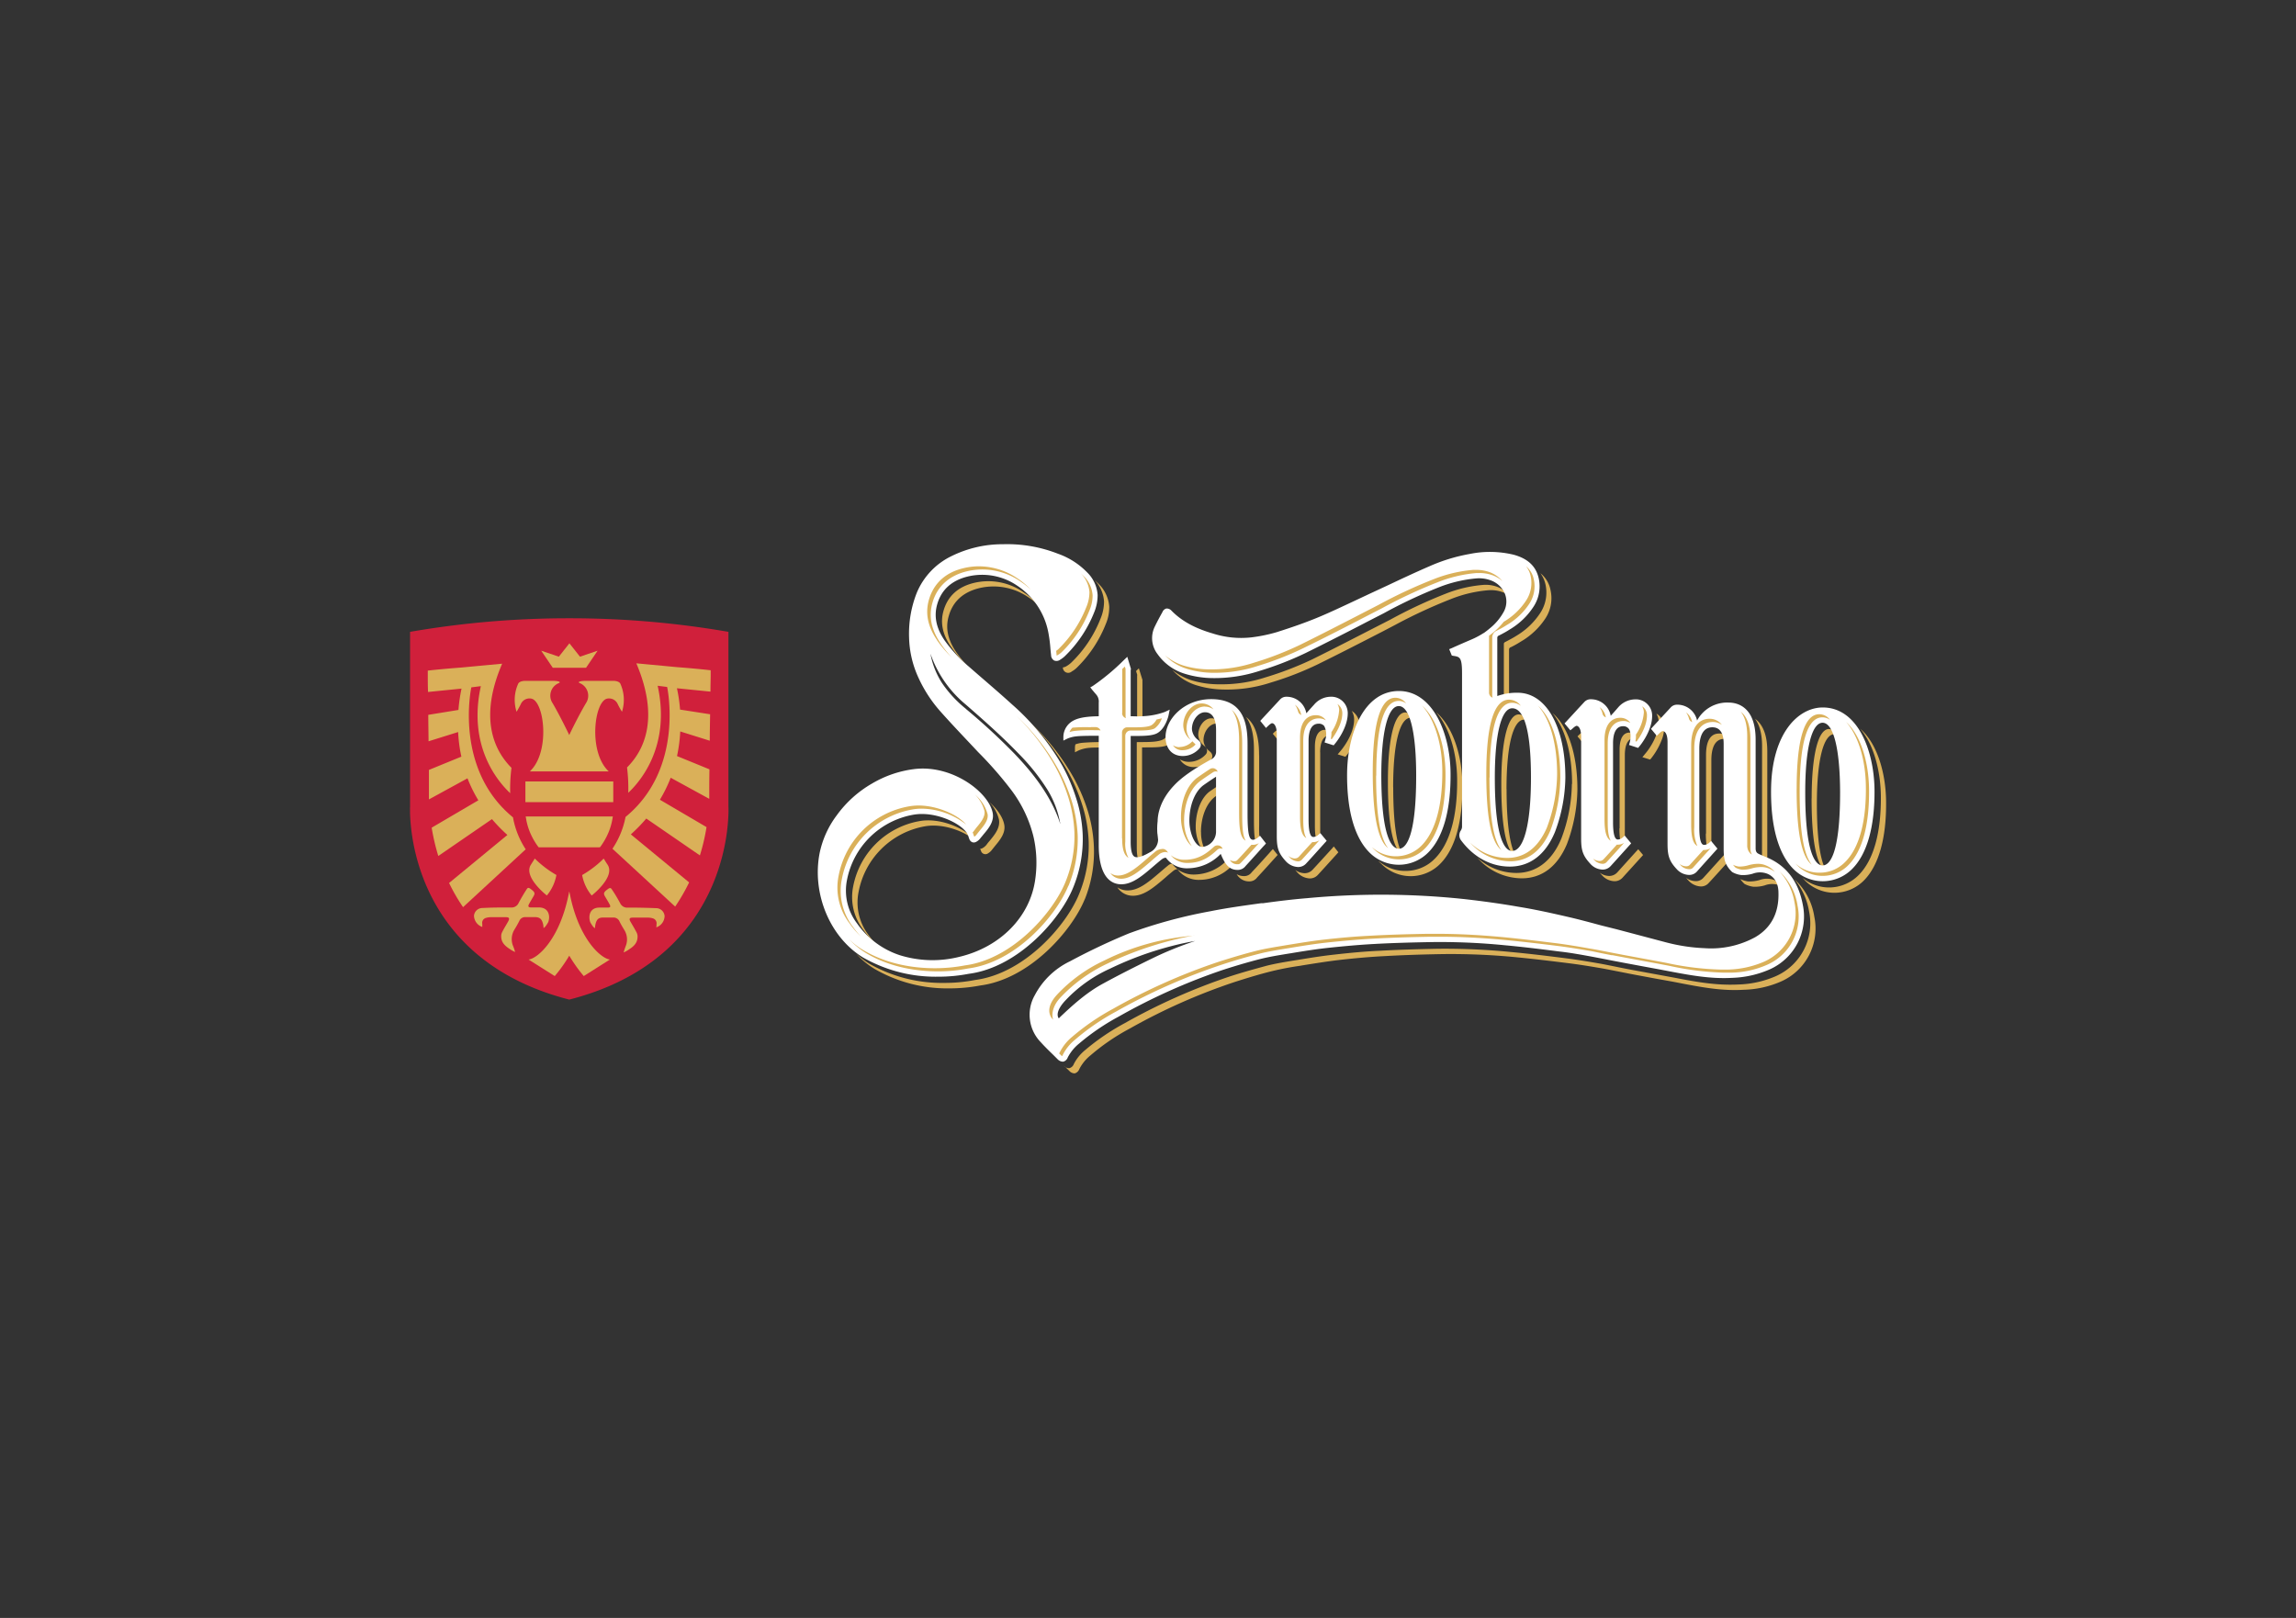 <svg id="Vrstva_1" data-name="Vrstva 1" xmlns="http://www.w3.org/2000/svg" viewBox="0 0 595.28 419.53"><rect x="0" y="0" width="595.28" height="419.53" fill="#333333" stroke="none"/><defs><style>.cls-1{fill:#d0203b;}.cls-2,.cls-3{fill:#dab059;}.cls-3,.cls-4{fill-rule:evenodd;}.cls-4,.cls-5{fill:#fff;}</style></defs><title>logo_konkurence</title><path class="cls-1" d="M147.59,160.32a240.68,240.68,0,0,1,41.27,3.52v45.23s2.2,39-41.27,50.13c-43.46-11.16-41.27-50.13-41.27-50.13V163.84A240.61,240.61,0,0,1,147.59,160.32Z"/><path class="cls-2" d="M140.81,239.66a5.42,5.42,0,0,1,.11,1,2.38,2.38,0,0,0,.69-.7,9.13,9.13,0,0,0,.53-.84c.54-1.44.26-3.77-2.37-3.82-.82,0-1.44,0-2.17,0-.56,0-.77-.26-.46-.84s.79-1.39,1.19-2.07.33-1-.36-1.58c-.94-.76-1.1-.78-1.56,0-.7,1.08-1.35,2.2-1.95,3.33a2,2,0,0,1-2.05,1.17c-2.54,0-4.8,0-7.34.14a2.2,2.2,0,0,0-2.18,2,3.17,3.17,0,0,0,2.15,2.91c0-.31,0-.56,0-.79a1.32,1.32,0,0,1,.94-1.55,4.47,4.47,0,0,1,1.26-.19c1.3,0,2.58,0,3.88,0,.92,0,1.09.29.59,1.18s-1.07,1.79-1.53,2.72a2.15,2.15,0,0,0-.23,1.05c0,1.26.54,2.2,2.12,3.24a7.8,7.8,0,0,0,1.48.84,13.16,13.16,0,0,0-.62-1.8,4.75,4.75,0,0,1,.44-4c.45-.73.88-1.47,1.27-2.25a1.64,1.64,0,0,1,1.61-1h2.62C140,237.89,140.5,238.34,140.81,239.66Z"/><path class="cls-2" d="M151.94,173.16l3-4.43-4.57,1.55-2.74-3.47-2.74,3.47-4.57-1.55,3,4.43Z"/><path class="cls-2" d="M135,182.65a2.46,2.46,0,0,1,2.74-1.5c3.38.62,5,13.86-.37,18.88h20.46c-5.39-5-3.77-18.26-.38-18.88a2.46,2.46,0,0,1,2.74,1.5,20.54,20.54,0,0,0,1.07,1.91,10.13,10.13,0,0,0-.45-7.33s-.32-.68-1.82-.68h-7.1c-1.36,0-2.32.27-1.56.59a3.52,3.52,0,0,1,1.56,5.24c-1.93,3.29-4,7.54-4.3,8.22-.33-.68-2.37-4.93-4.29-8.22a3.51,3.51,0,0,1,1.56-5.24c.76-.32-.2-.59-1.56-.59h-7.09c-1.52,0-1.83.68-1.83.68a10.13,10.13,0,0,0-.45,7.33S134.39,183.83,135,182.65Z"/><path class="cls-2" d="M133,211.94c-15.4-12.61-10.8-33.71-10.8-33.71l2.47-.31c-3.41,15.42,4.25,24.59,7.61,27.76a43.07,43.07,0,0,1,.33-6.58c-4.57-4.6-8.46-12.93-2.42-27l-10.64,1c-2.89.21-5.83.48-8.64.79v1.27c0,1.25,0,2.69.07,4.27l8.68-.87a42.06,42.06,0,0,0-.8,5.53l-7.82,1.27c0,2.28.06,4.62.07,6.86l7.67-2.4a38,38,0,0,0,.84,6.38l-8.41,3.44c0,2.8,0,5,0,5.92,0,.56,0,1.14,0,1.73l10-5.47a35.79,35.79,0,0,0,2.81,5.7l-12.1,7.1a55.34,55.34,0,0,0,1.72,7.34l13.91-9.56a42.4,42.4,0,0,0,4,4.11l-15.12,12.45a48.14,48.14,0,0,0,3.63,6.27l16.24-15A22.23,22.23,0,0,1,133,211.94Z"/><path class="cls-2" d="M137.66,224.2c-2.1,3.18,4.12,8,4.12,8a11.58,11.58,0,0,0,2.48-5.31,27.11,27.11,0,0,1-5.61-4.27C138.36,223.12,138,223.65,137.66,224.2Z"/><path class="cls-2" d="M170.12,235.49c-2.54-.1-4.8-.15-7.34-.14a2,2,0,0,1-2-1.17c-.62-1.13-1.26-2.25-2-3.33-.47-.78-.62-.76-1.58,0-.67.54-.75.9-.35,1.58s.83,1.38,1.2,2.07.09.84-.48.84c-.72,0-1.33,0-2.16,0-2.63,0-2.91,2.38-2.36,3.82a7.31,7.31,0,0,0,.52.84,2.5,2.5,0,0,0,.68.7,7.3,7.3,0,0,1,.13-1c.31-1.32.79-1.77,2-1.78H159a1.66,1.66,0,0,1,1.61,1c.38.78.82,1.52,1.27,2.25a4.64,4.64,0,0,1,.41,4,16.51,16.51,0,0,0-.6,1.8,6.9,6.9,0,0,0,1.47-.84c1.6-1,2.12-2,2.14-3.24a2.27,2.27,0,0,0-.23-1.05c-.48-.93-1-1.81-1.54-2.72s-.32-1.18.59-1.18c1.29,0,2.59,0,3.89,0a4.4,4.4,0,0,1,1.25.19,1.33,1.33,0,0,1,.95,1.55c0,.23,0,.48-.06.79a3.18,3.18,0,0,0,2.16-2.91A2.21,2.21,0,0,0,170.12,235.49Z"/><path class="cls-2" d="M158.82,212.16a2.46,2.46,0,0,1,.06-.36v-.09H136.31v.09c0,.12.05.25.07.36.06.38.12.74.21,1.1a16,16,0,0,0,.81,2.54,18.12,18.12,0,0,0,2.17,3.81.26.26,0,0,0,.23.1h15.59a.3.3,0,0,0,.24-.1,18.08,18.08,0,0,0,2.16-3.81,16,16,0,0,0,.81-2.54C158.69,212.9,158.75,212.54,158.82,212.16Z"/><path class="cls-2" d="M159,203.25v-.62H136.22V208H159Z"/><path class="cls-2" d="M175.62,173l-10.64-1c6,14.12,2.15,22.45-2.41,27a43.44,43.44,0,0,1,.32,6.58c3.36-3.17,11-12.34,7.62-27.76l2.46.31s4.6,21.1-10.79,33.71a22.27,22.27,0,0,1-3.39,8.24l16.26,15a49.22,49.22,0,0,0,3.62-6.27l-15.11-12.45a43.62,43.62,0,0,0,4-4.11l13.9,9.56a52.37,52.37,0,0,0,1.72-7.34l-12.09-7.1a36.58,36.58,0,0,0,2.8-5.7l10,5.47c0-.59,0-1.17,0-1.73,0-1,0-3.12.05-5.92l-8.41-3.44a40.24,40.24,0,0,0,.84-6.38l7.65,2.4c0-2.24.06-4.58.09-6.86L176.32,184a40.28,40.28,0,0,0-.81-5.53l8.69.87c0-1.58.05-3,.06-4.27V173.8C181.46,173.49,178.52,173.22,175.62,173Z"/><path class="cls-2" d="M156.52,222.63a26.68,26.68,0,0,1-5.59,4.27,11.58,11.58,0,0,0,2.48,5.31s6.23-4.83,4.11-8C157.14,223.65,156.83,223.12,156.52,222.63Z"/><path class="cls-2" d="M147.74,231.81l-.15-.67-.14.67c-2.31,11.68-8,16.72-10.41,17l6.79,4.29a38.77,38.77,0,0,0,3.76-5.29h0a38.77,38.77,0,0,0,3.76,5.29l6.78-4.29C155.78,248.53,150.05,243.49,147.74,231.81Z"/><path class="cls-3" d="M331.25,221.69l-.4.45s-3.48,3.88-4.93,5.41a2.47,2.47,0,0,1-2.08,1,3.66,3.66,0,0,1-3.21-1.88,3.54,3.54,0,0,0,1.83.5,2.36,2.36,0,0,0,2.08-1c1.48-1.53,4.91-5.36,4.93-5.41l.55-.6Zm.5-30.45-.52.53L330,190.26l.4-.4c.63-.6.93-.67,1-.67.42,0,.9.4,1.1,1.45A3.68,3.68,0,0,0,331.75,191.24ZM347,221l-.4.45s-4.09,4.53-4.94,5.43a2.74,2.74,0,0,1-2.08.9h0a4.62,4.62,0,0,1-3.18-1.5l-.6-.7a4.44,4.44,0,0,0,2.43.85,2.8,2.8,0,0,0,2.08-.9c.85-.9,5-5.46,5-5.46l.5-.58Zm-20.54-25.17v18.18a27.35,27.35,0,0,0,.35,5.33l-.22,0c-1,0-1.48-1-1.48-6.74V194.49c0-3-.35-6.28-2.08-8.58C325.94,188.11,326.44,192.19,326.44,195.87Zm15.83-.77v20.38a15.14,15.14,0,0,0,.25,3.15,1,1,0,0,1-.28.05c-.4,0-1.35,0-1.35-4.56v-20.4c0-2.86.93-4.43,2.61-4.43a1.71,1.71,0,0,1,1.47.62,2,2,0,0,1,.35.78,3.18,3.18,0,0,0-.47,0C343.2,190.66,342.27,192.24,342.27,195.1Zm-30.9,20.7a10.52,10.52,0,0,0,1.33,5.26c-1.58-.73-2.71-3.83-2.71-6.63,0-4.06,1.48-7.69,3.78-9.27v0c1.48-1,2.53-1.73,3.11-2.08v2.28c-.48.32-1.05.7-1.73,1.17C312.85,208.12,311.37,211.75,311.37,215.8Zm46.1,7.54a10.28,10.28,0,0,0,6.88,2.53,10.47,10.47,0,0,0,7.69-3.23c3.86-3.91,5.83-11,5.73-20.61-.07-6.61-1.92-13.24-5.43-17.3,4.38,3.78,6.71,11.27,6.79,18.68.12,9.56-1.86,16.7-5.71,20.58a10.71,10.71,0,0,1-15.35,0A6.26,6.26,0,0,1,357.47,223.34Zm3.73-19.18c0,10.49,1.12,15.3,2.4,17.4-1.65-.75-3.78-4.51-3.78-18.78,0-11.27,1.68-18,4.51-18a2.6,2.6,0,0,1,2.1,1.55,1.89,1.89,0,0,0-.72-.17C362.88,186.16,361.2,192.89,361.2,204.16Zm-14.4-8.51.93-1.11c.12-.15,3.33-4,3.33-7.93a4.12,4.12,0,0,0-.63-2.23,4.23,4.23,0,0,1,2,3.6c0,3.91-3.2,7.77-3.33,7.94l-.3.35Zm101.56,27.44-.4.45s-4.08,4.53-4.94,5.43a2.64,2.64,0,0,1-2.1.93,4.62,4.62,0,0,1-3.18-1.53c-.22-.23-.42-.47-.6-.7a4.28,4.28,0,0,0,2.4.85,2.55,2.55,0,0,0,2.11-.9c.85-.93,4.93-5.46,4.93-5.46l.53-.57ZM426,221.71l-.4.45-4.94,5.44a2.75,2.75,0,0,1-2.1.9,4.48,4.48,0,0,1-3.18-1.51c-.23-.25-.44-.48-.62-.7a4.34,4.34,0,0,0,2.42.85,2.85,2.85,0,0,0,2.11-.9c.82-.92,4.93-5.46,4.93-5.46l.53-.57Zm26.19,7.39a9.86,9.86,0,0,1-1-1.15,7.29,7.29,0,0,0,2,.6,9.25,9.25,0,0,0,3-.35,5.45,5.45,0,0,1,3.84,0,4.33,4.33,0,0,1,1.95,1.7c-.19-.11-.38-.22-.58-.32a5.41,5.41,0,0,0-3.85,0,9,9,0,0,1-3,.35,6.91,6.91,0,0,1-2.21-.7Zm-32.28-14.3V194.39c0-2.85.9-4.43,2.58-4.43a1.71,1.71,0,0,1,1.48.63,2.48,2.48,0,0,1,.35.77l-.47,0c-1.66,0-2.58,1.58-2.58,4.43v20.38a15.25,15.25,0,0,0,.25,3.16,1.66,1.66,0,0,1-.28.05C420.79,219.36,419.86,219.36,419.86,214.8Zm-12.32-11.52c0-8.13-1.9-14.62-5.1-18.4,4,3.43,6.48,10.54,6.48,19.78a41.7,41.7,0,0,1-2.7,14.17c-2.43,5.84-6.49,8.92-11.72,8.92A15.34,15.34,0,0,1,383,222.36a15,15,0,0,0,10.12,4c5.21,0,9.26-3.08,11.69-8.92A41.7,41.7,0,0,0,407.54,203.28Zm34.73,12.87V195.77c0-2.53.58-5.56,3.38-5.56a2.48,2.48,0,0,1,2.43,1.61,2.62,2.62,0,0,0-1.05-.23c-2.8,0-3.38,3-3.38,5.56v20.38a15.07,15.07,0,0,0,.25,3.15,1,1,0,0,1-.3,0C443.2,220.73,442.27,220.73,442.27,216.15Zm-32.1-23.71-1.22-1.5.4-.4c.67-.65,1-.68,1-.68.43,0,.91.4,1.11,1.45a3.6,3.6,0,0,0-.78.61ZM303.93,173.69a15.32,15.32,0,0,0,4.91,2.68,24.15,24.15,0,0,0,7.34,1.07,36.57,36.57,0,0,0,11.92-1.8A85.46,85.46,0,0,0,340.17,171c5.7-2.81,11.44-5.79,17-8.64l3.28-1.68a124.75,124.75,0,0,1,14.32-6.71,33.8,33.8,0,0,1,9.74-2.3,8.66,8.66,0,0,1,3.6.47,6.5,6.5,0,0,1,3.11,2.31,6.56,6.56,0,0,0-1.73-.93,8.75,8.75,0,0,0-3.6-.47,33.43,33.43,0,0,0-9.74,2.3A132.93,132.93,0,0,0,361.8,162l-3.26,1.71c-5.55,2.85-11.29,5.81-17,8.61A81.51,81.51,0,0,1,329.45,177a36.32,36.32,0,0,1-11.89,1.8,25.15,25.15,0,0,1-7.34-1.1A13.83,13.83,0,0,1,303.93,173.69Zm1.36,51.73a7,7,0,0,0,4.33,1.35,12,12,0,0,0,8.51-3.73c.28.62.55,1.25.88,1.83a11.68,11.68,0,0,1-8,3.28A6.79,6.79,0,0,1,305.29,225.42Zm7.41-29.9a1.43,1.43,0,0,0-.28-1.93l-.17-.17a3.79,3.79,0,0,1-1.58-2.83c0-2.28,1.6-4.33,3.38-4.33a2.46,2.46,0,0,1,2.33,1.55,2.35,2.35,0,0,0-1-.18c-1.75,0-3.35,2.06-3.35,4.34a3.76,3.76,0,0,0,1.57,2.82l.18.18a1.42,1.42,0,0,1,.27,1.93,5.83,5.83,0,0,1-4.4,2,4.15,4.15,0,0,1-3.76-2,4.52,4.52,0,0,0,2.38.65A5.85,5.85,0,0,0,312.7,195.52Zm-26.47-3.08h.28v1.38c-1.6,0-3.58,0-4.61.15a9,9,0,0,0-2.2.6l-1,.5v-1.13a3.69,3.69,0,0,1,.12-.92,7.48,7.48,0,0,1,1.7-.4A56.69,56.69,0,0,1,286.23,192.44Zm-5,40.76c-3.26,8-14.12,20.64-27.07,22.34a42.87,42.87,0,0,1-8,.75,37.67,37.67,0,0,1-19.33-5,21.16,21.16,0,0,1-4.86-4,20.13,20.13,0,0,0,3.5,2.65,37.84,37.84,0,0,0,19.31,4.93,40.55,40.55,0,0,0,8-.75c12.95-1.68,23.79-14.32,27-22.31v0a33,33,0,0,0,2.48-13.67,36,36,0,0,0-1.75-9.67,46.58,46.58,0,0,0-3.51-8.16,57.77,57.77,0,0,0-9.74-12.82,59.35,59.35,0,0,1,11.12,14.2,47.06,47.06,0,0,1,3.51,8.13,36.71,36.71,0,0,1,1.72,9.69A33,33,0,0,1,281.25,233.2Zm-57.44,7.87a13.93,13.93,0,0,1-2.58-11.25,21.26,21.26,0,0,1,17-16.87c5.48-1.08,12.09,1.9,14,4.53-2.76-2.15-8.06-4.06-12.59-3.18a21.25,21.25,0,0,0-17,16.9,13.89,13.89,0,0,0,2.55,11.24,22.76,22.76,0,0,0,1.88,2.28A21.41,21.41,0,0,1,223.81,241.07Zm51.78-68a2.28,2.28,0,0,0,.93-.33,6.76,6.76,0,0,0,1.22-.9,32,32,0,0,0,7.57-11.32,11.45,11.45,0,0,0,.95-4.58,9,9,0,0,0-2.43-5.53c.4.35.77.72,1.13,1.1a9.14,9.14,0,0,1,2.65,5.78,11,11,0,0,1-.93,4.61,32.48,32.48,0,0,1-7.56,11.32,6.51,6.51,0,0,1-1.23.9,1.38,1.38,0,0,1-2.3-1Zm.25,103.28a1.83,1.83,0,0,0,1.23.63l.2,0a1.72,1.72,0,0,0,1.17-1.1,11.38,11.38,0,0,1,2.89-3.56,58.93,58.93,0,0,1,10.28-7,155.91,155.91,0,0,1,27.25-12.12c3.65-1.18,6.71-2,9.56-2.78,2.41-.6,4.91-1,7.34-1.4l.52-.08c3.16-.52,6.41-1.05,9.62-1.4,4.41-.5,8.26-.85,11.79-1,4.46-.25,9.19-.4,14.88-.52a173.74,173.74,0,0,1,19.08.83c4.9.45,9.74,1.05,14.22,1.62,3,.38,6,.88,8.43,1.3,1.73.3,3.44.66,5.14,1,1.15.24,2.3.46,3.45.68l4.89.9,6.53,1.2c6,1.18,11,2,16.4,1.73a26.06,26.06,0,0,0,9.62-2.11,15,15,0,0,0,8.73-16.82,17.61,17.61,0,0,0-3.8-8.36,16.54,16.54,0,0,1,5.16,9.74,15,15,0,0,1-8.74,16.82,25.61,25.61,0,0,1-9.59,2.1c-5.38.33-10.39-.55-16.43-1.72-2.15-.43-4.33-.8-6.51-1.2l-4.88-.91c-1.15-.21-2.3-.44-3.45-.67-1.71-.33-3.44-.68-5.14-1-2.48-.42-5.41-.93-8.44-1.32-4.48-.56-9.31-1.16-14.24-1.63a175.45,175.45,0,0,0-19.08-.8c-5.66.1-10.39.27-14.85.52-3.53.18-7.39.5-11.79,1-3.23.38-6.49.91-9.62,1.41l-.55.1a74.56,74.56,0,0,0-7.34,1.4c-2.85.7-5.88,1.6-9.56,2.78A154,154,0,0,0,293,266.66a56.06,56.06,0,0,0-10.27,7,11.08,11.08,0,0,0-2.9,3.56,1.78,1.78,0,0,1-1.15,1.1.75.75,0,0,1-.21,0,1.86,1.86,0,0,1-1.22-.62l-1.1-1.08Zm19.53-83.93c2.73,0,5.11,0,6.39-.78a7.15,7.15,0,0,0,2.6-3.85,4.44,4.44,0,0,0,.63-.23l1.1-.5a8.73,8.73,0,0,0-2.26,5.41,4.71,4.71,0,0,1-.7.55c-1.3.8-3.65.78-6.38.78h-.63v27.39a11.46,11.46,0,0,0,.25,2.65,1.16,1.16,0,0,1-.62-.15c-.65-.37-1-1.67-1-3.88V192.44ZM489,207.66c.13,9.59-1.88,16.71-5.71,20.61a10.76,10.76,0,0,1-15.37,0l-.6-.65a10.77,10.77,0,0,0,14.59-.73c3.86-3.88,5.84-11,5.74-20.6-.1-6.46-1.83-13.22-5.36-17.33C486.72,192.79,488.9,200.43,489,207.66ZM256.61,218c1.3-1.58,2.78-3.38,2.38-5.53a10,10,0,0,0-2.55-4.56c2.12,1.9,3.58,4,3.93,5.93.4,2.16-1.08,3.94-2.38,5.51l-.8,1a3.51,3.51,0,0,1-1,.91,1.19,1.19,0,0,1-1.86-.66c-.07-.15-.12-.32-.2-.5a1.35,1.35,0,0,0,.68-.22,3.46,3.46,0,0,0,1-.88C256.06,218.63,256.34,218.31,256.61,218Zm-10.06-50.3c-2.21-3.21-2.81-6.29-1.91-9.37,1.1-3.8,3.81-6.23,8-7.21a16,16,0,0,1,12.84,2.53,17.35,17.35,0,0,1,3.53,3.06,17.49,17.49,0,0,0-2.15-1.68A16,16,0,0,0,254,152.48c-4.2,1-6.91,3.4-8,7.19-.93,3.1-.3,6.15,1.88,9.38a30,30,0,0,0,2.88,3.54A30.3,30.3,0,0,1,246.55,167.68Zm210.3,25.74c0-3.43-.78-5.64-1.83-7.06,1.68,1.2,3.18,3.6,3.18,8.43V223c0,.13,0,.2,0,.3a5.09,5.09,0,0,1-.6-.25c-.12-.07-.37-.25-.37-.25a1.4,1.4,0,0,1-.25-.32,2.06,2.06,0,0,1-.15-.85ZM294.85,175l-.3-1,.72-.7.93,3,0,.18a1.89,1.89,0,0,0,0,.35v10.46h-1.38V175.56c0-.12,0-.25,0-.37Zm-5.14,55.09a4.66,4.66,0,0,0,2.66.8c2.9,0,5.43-2.18,8.36-4.68.7-.6,1.4-1.2,2.13-1.8.57-.46.9-.46,1.07-.41a6.23,6.23,0,0,0,1.38,1.38c-.2,0-.52,0-1.07.4-.73.6-1.46,1.2-2.13,1.81-2.93,2.5-5.46,4.68-8.37,4.68A4.72,4.72,0,0,1,289.71,230.1Zm180-23.06c0-11.27,1.68-18,4.51-18a2.6,2.6,0,0,1,2.08,1.53,1.86,1.86,0,0,0-.71-.18c-2.82,0-4.53,6.74-4.53,18,0,10.49,1.15,15.29,2.43,17.42C471.79,225.09,469.69,221.34,469.69,207Zm-79.1-2.41c0,10.5,1.16,15.3,2.41,17.43-1.66-.75-3.78-4.51-3.78-18.8,0-11.27,1.7-18,4.53-18a2.81,2.81,0,0,1,2.4,1.63,2.07,2.07,0,0,0-1-.28C392.27,186.63,390.59,193.37,390.59,204.63Zm-.1-38.28c.85-.45,1.73-.9,2.56-1.43a19,19,0,0,0,6.38-6.13,9.66,9.66,0,0,0,1.25-7.21,7.69,7.69,0,0,0-1.32-2.93A7.33,7.33,0,0,1,402,153a9.58,9.58,0,0,1-1.23,7.21,19,19,0,0,1-6.39,6.11,28.21,28.21,0,0,1-2.55,1.45l-.18.07a.64.64,0,0,0-.4.58V181.7c-.47.12-.92.25-1.35.4V167c0-.25.08-.4.4-.55Zm35.31,30,.9-1.1c.15-.15,3.33-4,3.33-7.94a4.56,4.56,0,0,0-.6-2.26,4.09,4.09,0,0,1,2,3.64,8.16,8.16,0,0,1-.63,3.2,18.11,18.11,0,0,1-2.7,4.73l-.3.35Z"/><path class="cls-4" d="M251.18,252.51a41.34,41.34,0,0,1-8,.75,37.91,37.91,0,0,1-19.33-4.93c-8.59-5.16-13.37-16.48-11.37-27a24.49,24.49,0,0,1,4.46-9.91,29.26,29.26,0,0,1,9.19-8.27A28.33,28.33,0,0,1,237,199.43c9.86-1.23,19.38,6,20.38,11.39.4,2.15-1,3.93-2.36,5.51-.27.35-.55.67-.82,1a3.16,3.16,0,0,1-1,.9,1.3,1.3,0,0,1-1.07.18,1.41,1.41,0,0,1-.81-.83,4.94,4.94,0,0,1-.2-.58,3.21,3.21,0,0,0-.22-.57c-1.23-2.76-8.41-6.29-14.3-5.13a21.28,21.28,0,0,0-17,16.87,14,14,0,0,0,2.58,11.24,21.85,21.85,0,0,0,11.09,8.27,28.54,28.54,0,0,0,15.38.45c10.69-2.51,18.42-10.39,19.75-20.08a30.25,30.25,0,0,0-.45-11.1A33.19,33.19,0,0,0,262.3,205a97.58,97.58,0,0,0-8.72-10l-1-1.07c-2.88-3.06-5.86-6.19-8.69-9.37a35,35,0,0,1-5.71-8.71,26.35,26.35,0,0,1-2.48-10.34,28.9,28.9,0,0,1,2-11.82,18.41,18.41,0,0,1,8.94-9.46,29.86,29.86,0,0,1,13.42-3.11,36,36,0,0,1,14.22,2.46,19.6,19.6,0,0,1,7.64,4.9,9,9,0,0,1,2.66,5.79,11.64,11.64,0,0,1-.93,4.6,32.38,32.38,0,0,1-7.59,11.3,7,7,0,0,1-1.2.9,1.58,1.58,0,0,1-1.55.2,1.62,1.62,0,0,1-.8-1.4c-.07-.6-.13-1.21-.18-1.81a36.13,36.13,0,0,0-.52-4,18.73,18.73,0,0,0-8-12.14A16.08,16.08,0,0,0,251,149.47c-4.2,1-6.91,3.41-8,7.19-.9,3.11-.3,6.16,1.9,9.39a37.69,37.69,0,0,0,6.36,6.86c1.46,1.28,2.93,2.55,4.39,3.81,2.22,1.92,4.53,3.93,6.73,5.93a62.72,62.72,0,0,1,13.1,16,45.41,45.41,0,0,1,3.48,8.16,35.19,35.19,0,0,1,1.75,9.66,33,33,0,0,1-2.48,13.7C275,238.19,264.12,250.83,251.18,252.51Zm20.36-47.78a54.84,54.84,0,0,0-7.49-9.36c-4.06-4.21-8.41-8.11-13.67-12.69a29.57,29.57,0,0,1-9.14-13.17,20.91,20.91,0,0,0,3,7.61,30.89,30.89,0,0,0,6.16,6.66l.12.12A163.26,163.26,0,0,1,263,195.42c4.16,4.36,9.24,10.34,11.77,17.83,0,.13.09.27.13.4A24.87,24.87,0,0,0,271.54,204.73Z"/><path class="cls-4" d="M467.41,234.61a15,15,0,0,1-8.73,16.82,26.3,26.3,0,0,1-9.62,2.13c-5.36.3-10.39-.58-16.4-1.73-2.18-.42-4.36-.82-6.54-1.22l-4.88-.91-3.43-.65c-1.73-.35-3.43-.67-5.16-1-2.48-.45-5.4-1-8.41-1.33-4.51-.58-9.34-1.18-14.25-1.63a170.44,170.44,0,0,0-19.08-.8c-5.68.1-10.39.25-14.87.5-3.53.2-7.39.53-11.79,1-3.21.35-6.46.87-9.62,1.4l-.52.08c-2.43.4-4.94.8-7.34,1.4-2.85.72-5.88,1.6-9.56,2.78A155.58,155.58,0,0,0,290,263.63a58.56,58.56,0,0,0-10.26,7,11.31,11.31,0,0,0-2.91,3.58,1.71,1.71,0,0,1-1.15,1.08.9.9,0,0,1-.22,0,2,2,0,0,1-1.23-.6l-1.1-1.1c-1.08-1.05-2.2-2.13-3.23-3.28a10.21,10.21,0,0,1-1.6-12.27,20.13,20.13,0,0,1,9.09-8.76,168,168,0,0,1,15.29-7.24,127.19,127.19,0,0,1,21.19-5.76c4.33-.87,8.78-1.47,13.09-2.07l.5,0c3.81-.53,7.64-1,11.42-1.31a205.43,205.43,0,0,1,40.44.2c4.93.55,9.84,1.23,14.57,2.06,3.81.62,7.94,1.5,13,2.68,2.8.65,5.63,1.42,8.34,2.15l4,1L432,244.37a46.58,46.58,0,0,0,10,1.5A23.81,23.81,0,0,0,455.1,243c4.1-2.4,6.13-6.26,6-11.46,0-2.46-1-4.13-2.8-4.94a5.32,5.32,0,0,0-3.86-.05,8.9,8.9,0,0,1-3,.35,6.19,6.19,0,0,1-2.2-.7l-.17-.1c-1.88-1.85-2.18-3.33-2.18-6.13V192.84c0-2-.53-4.25-2.93-4.25-2.78,0-3.38,3-3.38,5.53v20.41c0,4.55.92,4.55,1.32,4.55a2.1,2.1,0,0,0,1.21-.52l.52-.5,1.65,2-.4.45s-4.08,4.53-4.9,5.46a2.64,2.64,0,0,1-2.13.9,4.48,4.48,0,0,1-3.16-1.53c-1.85-2-2.35-3.38-2.35-6.51V192.42c0-2.08-.65-2.83-1.23-2.83-.07,0-.37,0-1,.67l-.56.53-1.5-1.8.4-.45,4.71-5.09a2.17,2.17,0,0,1,1.68-.72,5.22,5.22,0,0,1,5.16,4.1,8.84,8.84,0,0,1,8.18-4.65c2.11,0,7,.95,7,9.61V220a2.09,2.09,0,0,0,.15.83,3.49,3.49,0,0,0,.26.35s.25.17.4.25c.47.22.95.42,1.42.62.68.28,1.35.55,2,.9C463.71,225.22,466.39,229.12,467.41,234.61ZM274.79,263.78c3.16-3,6.86-6.39,11.22-8.74,3.9-2.13,8.19-4.31,13.07-6.69A88.44,88.44,0,0,1,309.87,244c-1.95.33-3.91.75-5.86,1.25a86.16,86.16,0,0,0-16.25,5.94,36.35,36.35,0,0,0-11.82,8.54c-2.53,2.87-1.57,4.18-1.42,4.33C274.59,264,274.69,263.88,274.79,263.78Z"/><path class="cls-4" d="M486,204.66c.1,9.59-1.88,16.7-5.74,20.61a10.73,10.73,0,0,1-15.35,0c-3.85-3.91-5.83-11-5.73-20.61.18-14.57,7.06-21.21,13.4-21.21C481.59,183.45,485.84,194.44,486,204.66Zm-13.45-17.25c-2.83,0-4.51,6.73-4.51,18,0,16.48,2.83,19,4.51,19s4.53-2.48,4.53-19C477.05,194.14,475.35,187.41,472.52,187.41Z"/><path class="cls-5" d="M407.72,188.91c.68-.65,1-.7,1-.7.57,0,1.22.75,1.22,2.83v26.44c0,3.13.51,4.46,2.36,6.48a4.39,4.39,0,0,0,3.18,1.53,2.77,2.77,0,0,0,2.1-.9c.83-.9,4.93-5.46,4.93-5.46l.4-.45-1.67-2-.53.48a2.13,2.13,0,0,1-1.18.53c-.4,0-1.32,0-1.32-4.56V192.77c0-2.88.9-4.46,2.58-4.46a1.77,1.77,0,0,1,1.47.63c.63.82.58,2.45.28,3.6l-.18.63,2.36.77.3-.37c.15-.15,3.33-4,3.33-7.94a4.22,4.22,0,0,0-4.51-4.28,5.89,5.89,0,0,0-4.23,2c-.73.85-1.53,1.75-2,2.25a5.21,5.21,0,0,0-5.16-4.28,2.18,2.18,0,0,0-1.7.73c-.68.72-4.69,5.08-4.69,5.08l-.42.45,1.5,1.8Z"/><path class="cls-4" d="M283.38,177.84a57.52,57.52,0,0,0,8.06-6.73l.83-.8.93,3.08,0,.15a1.57,1.57,0,0,0-.05.37v11.82h.6a26.18,26.18,0,0,0,3.91-.12,19,19,0,0,0,4.35-1l1.26-.6-.28,1.38c0,.12-.75,3.38-2.83,4.65-1.3.8-3.66.8-6.38.8l-.63,0v27.42c0,2.2.32,3.5,1,3.88s2,0,3.91-1.1a3.73,3.73,0,0,0,2.2-3.26v0l-.07-.66c-.05-.45-.08-.8-.13-1.05a17.15,17.15,0,0,1,.08-3.15l0-.15c.05-1.71.65-5.26,4.16-9,2-2.17,4.95-4.23,9.74-6.88a2.16,2.16,0,0,0,1.25-2.08v-5.46c0-2.13-.5-4.66-2.88-4.66-1.75,0-3.38,2.06-3.38,4.34a3.81,3.81,0,0,0,1.58,2.83l.2.17a1.43,1.43,0,0,1,.25,1.93,5.75,5.75,0,0,1-4.38,2.08c-2.78,0-4.49-1.91-4.49-4.94,0-4.65,4.86-9.81,11.82-9.81,8.36,0,9.44,6.23,9.44,11.67V211c0,5.71.5,6.76,1.48,6.76a2.42,2.42,0,0,0,1.2-.58l.55-.47,1.55,2-.37.43c-.05,0-3.48,3.88-4.93,5.43a2.51,2.51,0,0,1-2.11,1c-2.48,0-3.45-2.08-4.33-4.15a11.93,11.93,0,0,1-8.51,3.73,6.7,6.7,0,0,1-5.69-2.73c-.2,0-.52,0-1.07.4-.75.6-1.46,1.2-2.13,1.78-2.93,2.52-5.49,4.7-8.39,4.7-2.18,0-5.83-1.32-5.83-10.19V190.79h-.28c-1.65,0-4.41,0-5.71.17a7.87,7.87,0,0,0-2.18.58l-1,.5v-1.1a4.86,4.86,0,0,1,1.58-3.38c1.38-1.25,3.58-1.78,7.59-1.83v-3.55a2.73,2.73,0,0,0-.7-2.13c-.33-.38-1-1.18-1-1.18l-.5-.63Zm28.77,25.67c-2.3,1.6-3.78,5.23-3.78,9.29,0,3.2,1.45,6.81,3.4,6.81a4,4,0,0,0,3.51-4.13c0-2.36,0-9.39,0-12.77v-1.3C314.68,201.78,313.63,202.48,312.15,203.51Z"/><path class="cls-4" d="M355,221c-3.86-3.91-5.84-11-5.74-20.59.13-10.24,4.39-21.23,13.43-21.23,8.63,0,13.29,10.67,13.39,21.23.1,9.57-1.88,16.68-5.73,20.59A10.73,10.73,0,0,1,355,221Zm7.66-.91c1.68,0,4.51-2.45,4.51-19,0-11.27-1.68-18-4.51-18s-4.53,6.71-4.53,18C358.17,217.63,361,220.08,362.7,220.08Z"/><path class="cls-5" d="M343.42,192.52l2.36.75.3-.38c.15-.15,3.35-4,3.35-7.94a4.26,4.26,0,0,0-4.53-4.28,5.72,5.72,0,0,0-4.21,2.06c-.62.67-1.5,1.67-2,2.22a5.18,5.18,0,0,0-5.15-4.28,2.14,2.14,0,0,0-1.68.73l-4.71,5.08-.4.45,1.48,1.83.55-.53c.65-.62.95-.7,1-.7.57,0,1.25.75,1.25,2.83V216.8c0,3.13.47,4.46,2.33,6.51a4.55,4.55,0,0,0,3.18,1.51,2.74,2.74,0,0,0,2.1-.91c.85-.9,4.93-5.45,4.93-5.45l.4-.43-1.65-2-.55.47a2.06,2.06,0,0,1-1.18.53c-.4,0-1.32,0-1.32-4.56V192.09c0-2.88.9-4.43,2.57-4.43a1.74,1.74,0,0,1,1.48.6,4.59,4.59,0,0,1,.28,3.61Z"/><path class="cls-4" d="M300.15,169.66a6.78,6.78,0,0,1-.72-7.24c.57-1.18,1.2-2.35,1.83-3.48l.15-.28a1.46,1.46,0,0,1,1-.87,1.65,1.65,0,0,1,1.33.57c2.62,2.66,6,4.54,10.71,5.91a24,24,0,0,0,10,1,39.84,39.84,0,0,0,6.63-1.37c4.28-1.36,7.71-2.58,10.82-3.88s6.28-2.81,9.34-4.24l3.83-1.8,4.63-2.15c3.56-1.68,7.24-3.41,10.92-5a45.12,45.12,0,0,1,10.39-3.18,26.35,26.35,0,0,1,11.39.18c3.71,1,5.84,3,6.54,6.13a9.58,9.58,0,0,1-1.25,7.21,18.71,18.71,0,0,1-6.36,6.11c-.83.55-1.71,1-2.56,1.45l-.17.08a.59.59,0,0,0-.4.57v15.1a15.14,15.14,0,0,1,5.28-.85c7.41,0,12.37,8.84,12.37,22a41.56,41.56,0,0,1-2.71,14.14c-2.42,5.84-6.48,8.94-11.69,8.94-4.86,0-9.31-2.38-12.57-6.71a2.2,2.2,0,0,1-.1-2.7l.08-.15a1.88,1.88,0,0,0,.2-.71V174.59c0-4.18-.58-4.28-2.28-4.53l-.38-.08-.67-1.65.62-.25s1.81-.83,5.16-2.26a20.73,20.73,0,0,0,3.06-1.62l.2-.1c.52-.38,1-.75,1.47-1.15a14.31,14.31,0,0,0,3.71-4.46,5.53,5.53,0,0,0,.2-4.58,6.27,6.27,0,0,0-3.76-3.46,8.61,8.61,0,0,0-3.58-.47,34.51,34.51,0,0,0-9.74,2.3A125.84,125.84,0,0,0,358.8,159l-3.28,1.68c-5.54,2.88-11.3,5.83-17,8.64A83.23,83.23,0,0,1,326.45,174a37.34,37.34,0,0,1-11.9,1.83,24.84,24.84,0,0,1-7.33-1.11A13.38,13.38,0,0,1,300.15,169.66Zm96.78,32c0-14.87-2.63-18-4.86-18-2.83,0-4.51,6.73-4.51,18,0,16.5,2.83,19,4.51,19C395.13,220.58,396.93,213.5,396.93,201.63Z"/><path class="cls-3" d="M318.86,223a2.12,2.12,0,0,0,1.15.3c.43,0,.55,0,1.08-.58.8-.82,2.2-2.38,3.35-3.65l.48,0a3.1,3.1,0,0,0,1.48-.45c-1.18,1.33-3.41,3.78-4.49,4.91-.55.57-.65.57-1.1.57A2.18,2.18,0,0,1,318.86,223Zm-17.58-2.88h0l-.4.05Zm0,0a2.25,2.25,0,0,1,.58.07,1.67,1.67,0,0,1,.7.5,3.38,3.38,0,0,0,.37.46,1.19,1.19,0,0,0-.25-.13,2.12,2.12,0,0,0-.57-.08,2.75,2.75,0,0,0-1.76.73c-.75.6-1.47,1.23-2.15,1.83-2.73,2.33-5.08,4.36-7.49,4.36a3.4,3.4,0,0,1-2.83-1.48,3.35,3.35,0,0,0,2,.65c2.4,0,4.76-2,7.49-4.36.67-.6,1.4-1.2,2.15-1.83A2.88,2.88,0,0,1,301.28,220.16Zm4.56-26.42a4.59,4.59,0,0,0,3.2-1.37.24.24,0,0,0,.08-.13l.6.58.17.15s.05.05.05.07l-.07.15a4.57,4.57,0,0,1-3.21,1.38,2.77,2.77,0,0,1-2.55-1.28A3.11,3.11,0,0,0,305.84,193.74Zm-23.06-5.16,1.27,0a1.36,1.36,0,0,1,1.28.9,2.42,2.42,0,0,0-.45-.1h-1.3a39.75,39.75,0,0,0-4.86.18,7.93,7.93,0,0,0-1.43.3,3.46,3.46,0,0,1,.76-1.13A38.5,38.5,0,0,1,282.78,188.58ZM307,212.77a11.28,11.28,0,0,0,2,6.64c-1.75-1.38-2.81-4.51-2.81-7.46,0-4.54,1.68-8.52,4.36-10.4h0c1.5-1.05,2.55-1.75,3.13-2.12a1.3,1.3,0,0,1,.75-.23,1.19,1.19,0,0,1,.65.18,1.22,1.22,0,0,1,.62.75.92.92,0,0,0-.45-.1,1.34,1.34,0,0,0-.75.22c-.57.38-1.65,1.08-3.13,2.13h0C308.67,204.26,307,208.24,307,212.77ZM450,225a5.24,5.24,0,0,1-.68-.76,5,5,0,0,0,1.48.46h.37a8.11,8.11,0,0,0,2.11-.33,9.4,9.4,0,0,1,2.45-.38,5.21,5.21,0,0,1,2.33.51,5.46,5.46,0,0,1,2.1,1.6,5.64,5.64,0,0,0-1.28-.78,5.33,5.33,0,0,0-2.32-.5,9.53,9.53,0,0,0-2.46.38,8.45,8.45,0,0,1-2.1.32l-.38,0A5.17,5.17,0,0,1,450,225Zm-159.1-7.64V190a1.37,1.37,0,0,1,.4-1,1.3,1.3,0,0,1,1-.4h1.47c1.53,0,3.89,0,4.81-.58a4,4,0,0,0,1.28-1.45c.55-.12,1-.22,1.38-.32a5.5,5.5,0,0,1-1.83,2.6c-.93.58-3.28.58-4.83.58l-1.48,0a1.37,1.37,0,0,0-.95.4,1.5,1.5,0,0,0-.4,1v27.42a7.85,7.85,0,0,0,.82,4.2C291.44,221.74,290.94,220.18,290.94,217.38Zm18.7,25.24c-2,.3-4,.77-6,1.28a89.68,89.68,0,0,0-16.52,6,40,40,0,0,0-12.22,8.87c-2.58,2.8-2,5.31-1.8,5.66-.13-.08-2.76-2.41,1-6.49a39.52,39.52,0,0,1,12.25-8.86A62.92,62.92,0,0,1,309.64,242.62Zm2.78-59.39c-2.53,0-4.75,2.65-4.75,5.71a4.51,4.51,0,0,0,1.15,3,5.05,5.05,0,0,1-2-3.8c0-3,2.23-5.71,4.76-5.71a3.81,3.81,0,0,1,3.08,1.53A4,4,0,0,0,312.42,183.23Zm73.79,18.4c0,10,1,16.2,3.11,18.83-2.66-2-3.93-8.44-3.93-19.66,0-12.84,2-19.35,5.88-19.35a3.79,3.79,0,0,1,3.08,1.6,3.66,3.66,0,0,0-2.28-.8C388.19,182.25,386.21,188.79,386.21,201.63Zm-78.54-28.22a12.77,12.77,0,0,1-5.54-3.45,13.58,13.58,0,0,0,4.71,2.63,23.68,23.68,0,0,0,6.93,1h.71a35.57,35.57,0,0,0,10.74-1.75,83,83,0,0,0,11.89-4.61c5.68-2.8,11.42-5.76,17-8.64l3.3-1.7a127.83,127.83,0,0,1,14.45-6.73A35.6,35.6,0,0,1,382,147.77l.75,0a10.16,10.16,0,0,1,3.41.57,8,8,0,0,1,3.38,2.36,8,8,0,0,0-2.56-1.53,9.91,9.91,0,0,0-3.43-.58l-.72,0A35.14,35.14,0,0,0,372.67,151a128.1,128.1,0,0,0-14.45,6.76l-3.31,1.7c-5.55,2.88-11.29,5.83-17,8.61a81.13,81.13,0,0,1-11.9,4.64,35.94,35.94,0,0,1-10.74,1.75h-.72A24.08,24.08,0,0,1,307.67,173.41Zm28.06,49.2a1.38,1.38,0,0,0,1.08-.45c.5-.55,2.18-2.4,3.46-3.78a1.75,1.75,0,0,0,.35,0,3.07,3.07,0,0,0,1.52-.48l0,0c-1.05,1.15-3.86,4.28-4.53,5a1.35,1.35,0,0,1-1.08.48,3.19,3.19,0,0,1-2.18-1.08c-.12-.12-.22-.25-.32-.37A2.81,2.81,0,0,0,335.73,222.61Zm21.09-21.48c0,10,1,16.2,3.13,18.83-2.66-2-4-8.44-4-19.66,0-12.84,2-19.35,5.88-19.35a3.45,3.45,0,0,1,2.78,1.48,3.15,3.15,0,0,0-1.95-.66C358.79,181.77,356.82,188.28,356.82,201.13ZM345.2,189.84a11.46,11.46,0,0,0,2-5.71,3,3,0,0,0-.45-1.58,2.86,2.86,0,0,1,1.27,2.4c0,2.81-2,5.71-2.73,6.71l-.25-.07A8.34,8.34,0,0,0,345.2,189.84Zm-23.14,3V211c0,3.2.1,5.68.9,7-1.57-.85-1.7-3.76-1.7-7.84V192c0-3.71-.6-6.28-1.93-7.94C321.24,185.66,322.06,188.48,322.06,192.84Zm14.48-8.41a5,5,0,0,0-.81-1.7,4.23,4.23,0,0,1,1.61,2.52l.07.15A1.31,1.31,0,0,1,336.54,184.43Zm19.12,35.2a9.33,9.33,0,0,0,12.95-.42c3.58-3.66,5.43-10.44,5.33-19.63-.07-6.44-1.87-12.9-5.26-16.63,3.94,3.53,6,10.52,6.09,17.45.1,9.19-1.75,16-5.33,19.61A9.39,9.39,0,0,1,356,220C355.92,219.91,355.79,219.76,355.66,219.63ZM220.23,239.39a15.28,15.28,0,0,1-2.8-12.32,22.56,22.56,0,0,1,18.07-17.95,15,15,0,0,1,2.66-.25c4.66,0,10.06,2.27,12.34,4.93A19,19,0,0,0,239,209.69a13.32,13.32,0,0,0-2.65.25,22.58,22.58,0,0,0-18.08,18,15.28,15.28,0,0,0,2.81,12.31,23.2,23.2,0,0,0,2.15,2.63A22.68,22.68,0,0,1,220.23,239.39ZM277,229.67c-3.13,7.72-13.55,19.86-26,21.46a40,40,0,0,1-7.81.75c-4.88,0-12.09-.82-18.63-4.73a21.33,21.33,0,0,1-4.43-3.63,18.69,18.69,0,0,0,3.61,2.8c6.53,3.93,13.74,4.74,18.62,4.74a41.65,41.65,0,0,0,7.82-.73c12.42-1.63,22.83-13.77,26-21.48v0a31.51,31.51,0,0,0,2.38-13.09,35.6,35.6,0,0,0-1.68-9.32,44.11,44.11,0,0,0-3.4-7.88,57.4,57.4,0,0,0-10-13,58,58,0,0,1,10.84,13.82,46,46,0,0,1,3.41,7.91,35.87,35.87,0,0,1,1.68,9.31,32.07,32.07,0,0,1-2.38,13.1Zm-3.06-59.91-.1-1a3.86,3.86,0,0,0,.53-.4,31,31,0,0,0,7.24-10.84,10,10,0,0,0,.85-4,7.81,7.81,0,0,0-2.26-4.88c.27.25.53.51.78.77a7.8,7.8,0,0,1,2.3,4.94,9.73,9.73,0,0,1-.85,4,30.67,30.67,0,0,1-7.23,10.81,5.3,5.3,0,0,1-1,.71L274,170C274,170,273.93,169.89,273.91,169.76Zm-31-3.79c-2.43-3.58-3.1-7-2.08-10.51,1.25-4.26,4.36-7.06,9-8.14a16.78,16.78,0,0,1,4-.47,17.75,17.75,0,0,1,10,3.18,18.89,18.89,0,0,1,3.45,2.92,19.54,19.54,0,0,0-2.63-2.1,17.31,17.31,0,0,0-13.92-2.73c-4.65,1.1-7.78,3.91-9,8.16-1,3.51-.35,6.94,2.08,10.52a27.5,27.5,0,0,0,3,3.76A29.88,29.88,0,0,1,242.94,166Zm241.65,38.69c.1,9.21-1.73,16-5.33,19.63a9.35,9.35,0,0,1-13.4,0l-.35-.38a9.05,9.05,0,0,0,6.23,2.38,9.18,9.18,0,0,0,6.71-2.83c3.59-3.63,5.44-10.41,5.31-19.6-.07-6.29-1.72-12.85-5.13-16.65C482.59,190.81,484.51,197.92,484.59,204.66Zm-210,68.48a1.66,1.66,0,0,0,.2-.32,12.36,12.36,0,0,1,3.23-4,60.07,60.07,0,0,1,10.52-7.21A155.79,155.79,0,0,1,316,249.38c3.7-1.18,6.76-2.08,9.64-2.81,2.48-.62,5-1,7.46-1.42l.6-.1c3.13-.5,6.39-1.05,9.62-1.41,4.4-.5,8.28-.82,11.86-1,4.51-.25,9.24-.4,14.93-.5q1.2,0,2.43,0c5.3,0,10.79.28,16.8.83,4.93.47,9.79,1.08,14.27,1.63,3.05.4,6,.9,8.49,1.35,1.65.27,3.3.6,4.93.92l.25.05,3.43.66,4.86.9c2.2.4,4.38.8,6.56,1.22A74,74,0,0,0,446,251.41c.72,0,1.43,0,2.15,0a25.08,25.08,0,0,0,9.12-2,13.72,13.72,0,0,0,8-15.35A15.64,15.64,0,0,0,461.4,226a15.1,15.1,0,0,1,4.66,8.89,13.66,13.66,0,0,1-8,15.32,24.17,24.17,0,0,1-9.12,2c-.7,0-1.41,0-2.12,0a75,75,0,0,1-13.93-1.75c-2.17-.42-4.38-.83-6.56-1.23l-4.85-.9-3.43-.65-.25,0c-1.66-.32-3.28-.65-4.94-1-2.48-.43-5.46-.93-8.48-1.33-4.51-.57-9.34-1.15-14.3-1.62-6-.56-11.47-.83-16.78-.83l-2.45,0c-5.66.1-10.39.25-14.9.5-3.58.2-7.46.53-11.87,1-3.23.35-6.48.88-9.61,1.4l-.63.1c-2.43.4-5,.8-7.44,1.43-2.87.73-5.95,1.6-9.63,2.81a156.09,156.09,0,0,0-27.5,12.21,59.29,59.29,0,0,0-10.51,7.22,12,12,0,0,0-3.23,4,1.52,1.52,0,0,1-.18.3,1.1,1.1,0,0,1-.22-.2Zm16.38-88.24V173.46c.22-.2.45-.4.67-.62l.18.62a3.09,3.09,0,0,0,0,.45v11.82a1.12,1.12,0,0,0,.1.48A1.37,1.37,0,0,1,290.92,184.9Zm-37.84,29.73c1.18-1.41,2.38-2.86,2.1-4.39a9.25,9.25,0,0,0-2.42-4.18,10.2,10.2,0,0,1,3.23,5c.3,1.53-.91,3-2.08,4.38l-.83,1.05a2.38,2.38,0,0,1-.52.48,3.63,3.63,0,0,1-.18-.43,5.27,5.27,0,0,0-.25-.7l0,0,.15-.15ZM453,190.94c0-3.21-.7-5.18-1.68-6.39,1.38,1.06,2.51,3.16,2.51,7.21V220a3.36,3.36,0,0,0,.3,1.45.63.63,0,0,0,.12.18,1.09,1.09,0,0,1-.17-.13,1.31,1.31,0,0,1-.28-.2,3.49,3.49,0,0,1-.5-.68,3.17,3.17,0,0,1-.3-1.45Zm12.82,13.62c0-12.85,2-19.36,5.88-19.36a3.48,3.48,0,0,1,2.78,1.48,3.28,3.28,0,0,0-2-.67c-3.91,0-5.88,6.53-5.88,19.38,0,10,1,16.2,3.13,18.82C467.11,222.26,465.81,215.78,465.81,204.56ZM413.33,223a3.66,3.66,0,0,1-.33-.37,2.86,2.86,0,0,0,1.68.62,1.4,1.4,0,0,0,1.08-.45c.52-.55,2.18-2.38,3.43-3.78a2,2,0,0,0,.35,0,2.93,2.93,0,0,0,1.55-.48l0,0c-1,1.15-3.86,4.26-4.54,5a1.36,1.36,0,0,1-1.07.45A3.14,3.14,0,0,1,413.33,223Zm-23.46-61.77a17.49,17.49,0,0,0,5.88-5.63,8.28,8.28,0,0,0,1.1-6.21,6,6,0,0,0-1.2-2.55,5.77,5.77,0,0,1,2,3.35,8.19,8.19,0,0,1-1.07,6.24,17.5,17.5,0,0,1-5.94,5.65,21.06,21.06,0,0,1-2.45,1.38l-.18.1a1.92,1.92,0,0,0-1.12,1.68v15.2a1.46,1.46,0,0,0,.1.45.91.91,0,0,1-.33-.15,1.38,1.38,0,0,1-.6-1.13V164.85c.4-.3.8-.6,1.13-.88A19.32,19.32,0,0,0,389.87,161.24Zm45.89,63.15c-.12-.13-.22-.25-.32-.38a2.78,2.78,0,0,0,1.65.63h.15a1.2,1.2,0,0,0,.95-.45l3.43-3.78a2.11,2.11,0,0,0,.35,0,3.34,3.34,0,0,0,1.56-.47l0,0c-1.05,1.15-3.86,4.25-4.53,5a1.22,1.22,0,0,1-.95.45h-.15A3.11,3.11,0,0,1,435.76,224.39Zm-34.62-10a40.22,40.22,0,0,0,2.57-13.62c0-8-1.85-14.32-4.95-17.75,3.58,3.18,5.78,9.87,5.78,18.58A40.29,40.29,0,0,1,402,215.25c-1.55,3.68-4.61,8.09-10.46,8.09a14,14,0,0,1-10.4-4.88,13.68,13.68,0,0,0,9.59,4C396.53,222.51,399.58,218.13,401.14,214.42Zm36.75-28.09a4.76,4.76,0,0,0-.75-1.55,3.92,3.92,0,0,1,1.55,2.38c0,.05.05.07.05.12A1.36,1.36,0,0,1,437.89,186.33Zm-22.41-1.25a4.87,4.87,0,0,0-.75-1.68,4.19,4.19,0,0,1,1.58,2.51.3.3,0,0,0,.05.15A1.38,1.38,0,0,1,415.48,185.08Zm8.79,7.24-.25-.08a8.15,8.15,0,0,0,.13-1.73,11.64,11.64,0,0,0,2.05-5.73,3,3,0,0,0-.45-1.58,2.69,2.69,0,0,1,1.25,2.41C427,188.21,425.25,191.06,424.27,192.32Z"/><path class="cls-2" d="M416,191.94v20.38c0,2.53.23,4.91,1.63,5.69-.68-1.11-.8-2.93-.8-4.86V192.77c0-5.41,3-5.81,4-5.81a3.25,3.25,0,0,1,1.85.5.54.54,0,0,1-.1-.18,3.16,3.16,0,0,0-2.58-1.15C419.06,186.13,416,186.56,416,191.94Z"/><path class="cls-2" d="M438.47,193.32V213.7c0,2.53.22,4.91,1.6,5.68a10.54,10.54,0,0,1-.8-4.86v-20.4c0-6.24,3.33-6.91,4.76-6.91a4,4,0,0,1,2.4.75,3.93,3.93,0,0,0-3.23-1.58C441.77,186.38,438.47,187.06,438.47,193.32Z"/><path class="cls-2" d="M337.06,191.26v20.39c0,2.52.23,4.9,1.63,5.68-.68-1.13-.8-3-.8-4.86V192.09c0-5.38,3-5.81,4-5.81a3.4,3.4,0,0,1,1.85.5,1.81,1.81,0,0,0-.1-.17,3.06,3.06,0,0,0-2.58-1.15C340.09,185.46,337.06,185.88,337.06,191.26Z"/><path class="cls-2" d="M315.68,219.21a1.36,1.36,0,0,0-.93.35c-1.87,1.7-4,3.38-7.61,3.38a5.57,5.57,0,0,1-3.6-1.18,5.42,5.42,0,0,0,4.43,2c3.6,0,5.73-1.67,7.61-3.38a1.27,1.27,0,0,1,.9-.37,1,1,0,0,1,.3.05.32.32,0,0,1,.18.05.2.2,0,0,0,0-.08,1.36,1.36,0,0,0-1-.8Z"/></svg>